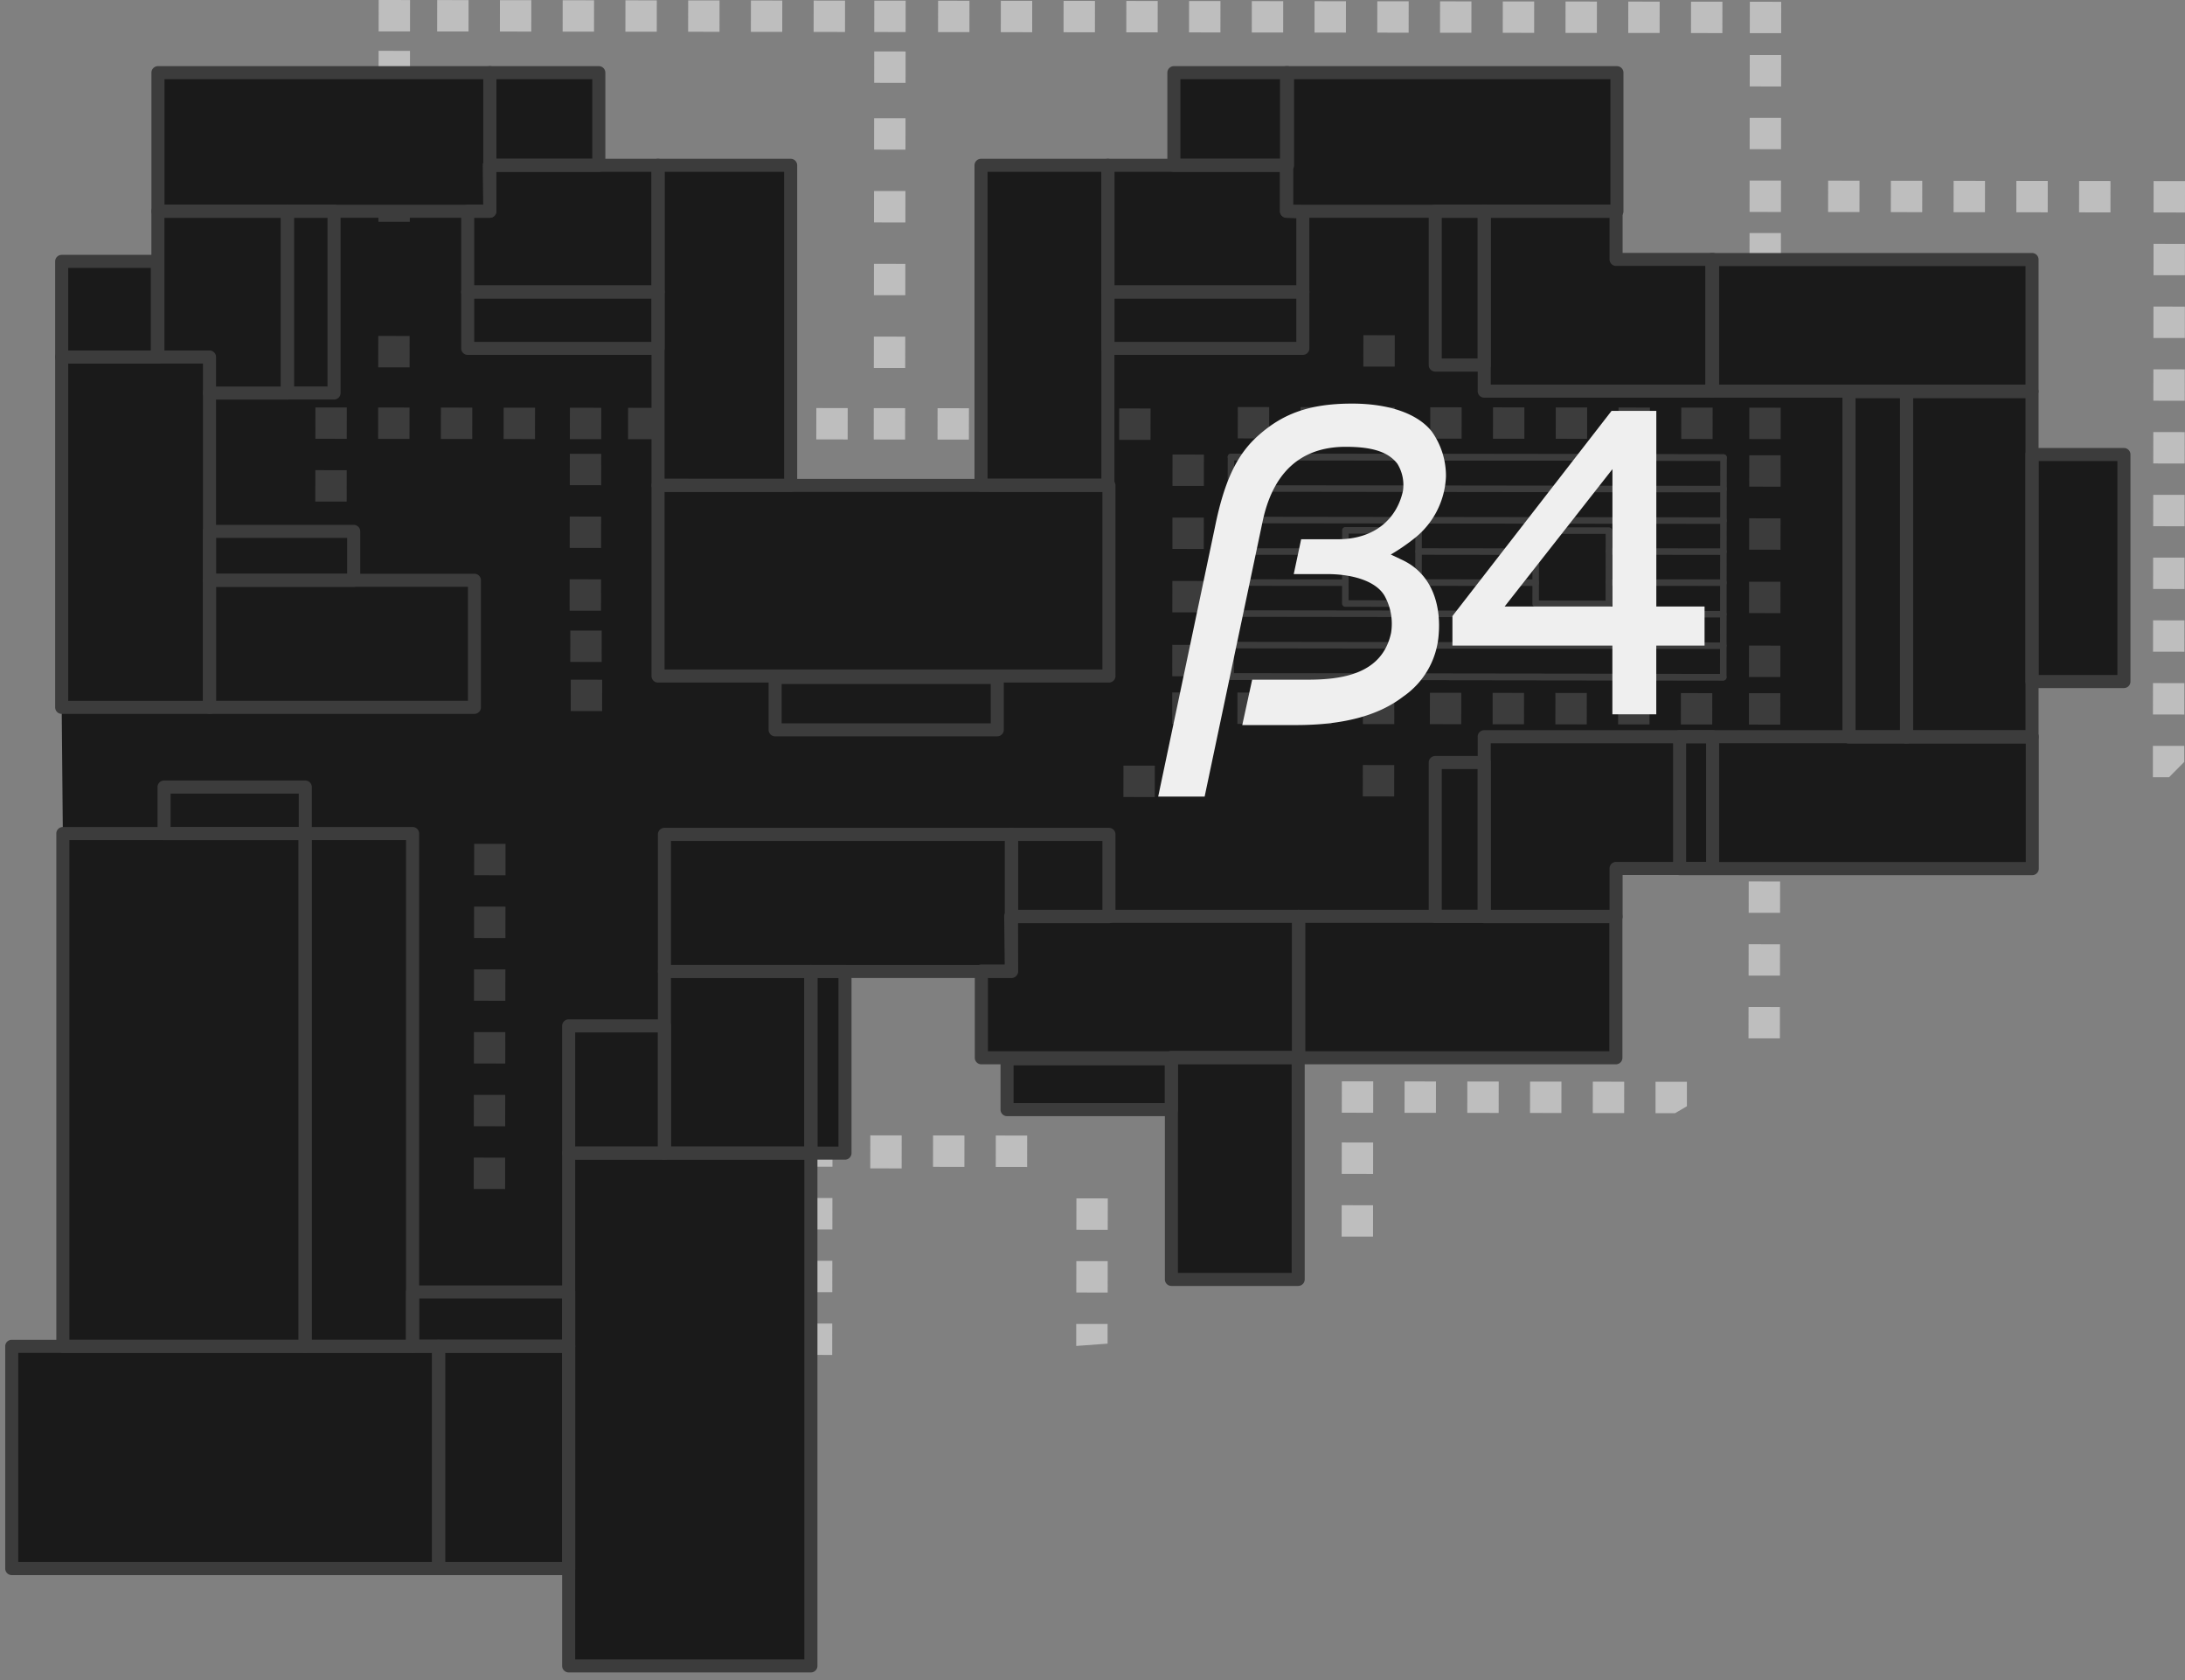 <svg xmlns="http://www.w3.org/2000/svg" xmlns:xlink="http://www.w3.org/1999/xlink" width="186" height="143" viewBox="0 0 186 143"><rect x="0" y="0" width="186" height="143" fill="#808080" stroke="none"/><defs><clipPath id="a"><rect width="186" height="143" transform="translate(1102 4228)" fill="none"/></clipPath></defs><g transform="translate(-1102 -4228)" clip-path="url(#a)"><g transform="translate(1195.5 4298.897)"><g transform="translate(-92.5 -70.897)"><g transform="translate(0 6.187)"><path d="M4.85,70.394v43.577H.5v18.917H47.909v8.284H68.529V97.527h2.9V82.064H83.04v7.348l2.187.091v4.324h13.99v14.452h10.791V89.412h27.043V77.4h.019V73.3h5.407v.012h30.006V57.387H180.3V38.065h-7.817v-16.6h-27.2v-.012H137.07v-4.1h.072V5.564H99.429V13.45H83.011V40.694h-16.2V13.45H50.474V5.564H12.946V17.356l-.054,4.269H4.752v37.96Z" transform="translate(-0.5 -5.564)" fill="#1a1a1a"/></g><g transform="translate(0)"><path d="M0-.278H6.231A.278.278,0,0,1,6.509,0V6.231a.278.278,0,0,1-.278.278H0a.278.278,0,0,1-.278-.278V0A.278.278,0,0,1,0-.278ZM5.953.278H.278V5.953H5.953Z" transform="translate(129.723 51.391) rotate(-89.927)" fill="#3c3c3c"/><path d="M0-.278H6.231A.278.278,0,0,1,6.509,0V6.231a.278.278,0,0,1-.278.278H0a.278.278,0,0,1-.278-.278V0A.278.278,0,0,1,0-.278ZM5.953.278H.278V5.953H5.953Z" transform="translate(113.521 51.37) rotate(-89.927)" fill="#3c3c3c"/><path d="M0-.278H18.694A.278.278,0,0,1,18.972,0V41.929a.278.278,0,0,1-.278.278H0a.278.278,0,0,1-.278-.278V0A.278.278,0,0,1,0-.278ZM18.416.278H.278V41.651H18.416Z" transform="translate(103.765 57.589) rotate(-89.927)" fill="#3c3c3c"/><path d="M41.929.332h0L0,.278A.278.278,0,0,1-.278,0,.278.278,0,0,1,0-.278l41.929.054a.278.278,0,0,1,0,.556Z" transform="translate(103.786 41.577)" fill="#3c3c3c"/><path d="M41.929.332h0L0,.278A.278.278,0,0,1-.278,0,.278.278,0,0,1,0-.278l41.929.054a.278.278,0,0,1,0,.556Z" transform="translate(103.783 44.26)" fill="#3c3c3c"/><path d="M41.929.332h0L0,.278A.278.278,0,0,1-.278,0,.278.278,0,0,1,0-.278l41.929.054a.278.278,0,0,1,0,.556Z" transform="translate(103.77 52.225)" fill="#3c3c3c"/><path d="M41.929.332h0L0,.278A.278.278,0,0,1-.278,0,.278.278,0,0,1,0-.278l41.929.054a.278.278,0,0,1,0,.556Z" transform="translate(103.767 54.907)" fill="#3c3c3c"/><path d="M9.748.29h0L0,.278A.278.278,0,0,1-.278,0,.278.278,0,0,1,0-.278l9.748.012a.278.278,0,0,1,0,.556Z" transform="translate(135.961 46.942)" fill="#3c3c3c"/><path d="M9.748.29h0L0,.278A.278.278,0,0,1-.278,0,.278.278,0,0,1,0-.278l9.748.012a.278.278,0,0,1,0,.556Z" transform="translate(135.958 49.583)" fill="#3c3c3c"/><path d="M9.748.29h0L0,.278A.278.278,0,0,1-.278,0,.278.278,0,0,1,0-.278l9.748.012a.278.278,0,0,1,0,.556Z" transform="translate(103.78 46.942)" fill="#3c3c3c"/><path d="M9.97.291h0L0,.278A.278.278,0,0,1-.278,0,.278.278,0,0,1,0-.278l9.97.013a.278.278,0,0,1,0,.556Z" transform="translate(119.759 46.942)" fill="#3c3c3c"/><path d="M9.748.29h0L0,.278A.278.278,0,0,1-.278,0,.278.278,0,0,1,0-.278l9.748.012a.278.278,0,0,1,0,.556Z" transform="translate(103.777 49.583)" fill="#3c3c3c"/><path d="M9.97.291h0L0,.278A.278.278,0,0,1-.278,0,.278.278,0,0,1,0-.278l9.97.013a.278.278,0,0,1,0,.556Z" transform="translate(119.756 49.583)" fill="#3c3c3c"/><g transform="translate(25.84)"><g transform="translate(5.372 4.326)"><rect width="1.859" height="2.671" transform="translate(0.016 1.859) rotate(-89.927)" fill="#bebebe"/><rect width="0.898" height="2.671" transform="matrix(0.001, -1, 1, 0.001, 0, 14.55)" fill="#3c3c3c"/></g><g transform="translate(42.188 98.532)"><rect width="2.671" height="1.821" transform="translate(0 11.453) rotate(-89.926)" fill="#bebebe"/><rect width="2.671" height="1.828" transform="translate(0 6.112) rotate(-89.928)" fill="#bebebe"/><rect width="1.833" height="0.772" transform="translate(0.002)" fill="#bebebe"/><rect width="2.671" height="1.814" transform="translate(0 16.794) rotate(-89.927)" fill="#bebebe"/></g><rect width="2.671" height="2.671" transform="translate(42.647 37.403) rotate(-89.927)" fill="#bebebe"/><rect width="2.671" height="2.552" transform="translate(26.623 37.383) rotate(-89.924)" fill="#3c3c3c"/><rect width="2.671" height="2.671" transform="translate(47.553 25.125) rotate(-89.927)" fill="#bebebe"/><rect width="2.671" height="2.671" transform="translate(47.537 37.41) rotate(-89.927)" fill="#bebebe"/><rect width="2.671" height="2.671" transform="translate(128.778 18.048) rotate(-89.927)" fill="#bebebe"/><rect width="2.671" height="2.671" transform="translate(52.968 37.416) rotate(-89.927)" fill="#bebebe"/><rect width="2.671" height="2.671" transform="translate(68.428 37.436) rotate(-89.927)" fill="#3c3c3c"/><rect width="2.671" height="2.671" transform="translate(21.664 41.296) rotate(-89.927)" fill="#3c3c3c"/><rect width="2.671" height="2.671" transform="translate(21.657 46.638) rotate(-89.927)" fill="#3c3c3c"/><rect width="2.671" height="2.671" transform="translate(21.65 51.979) rotate(-89.927)" fill="#3c3c3c"/><rect width="2.671" height="2.671" transform="translate(21.669 37.376) rotate(-89.927)" fill="#3c3c3c"/><rect width="2.671" height="2.671" transform="translate(0.007 37.349) rotate(-89.927)" fill="#3c3c3c"/><rect width="2.671" height="2.671" transform="translate(5.348 37.356) rotate(-89.927)" fill="#3c3c3c"/><rect width="2.671" height="2.671" transform="translate(156.48 23.425) rotate(-89.927)" fill="#bebebe"/><rect width="2.671" height="2.671" transform="translate(16.031 37.369) rotate(-89.927)" fill="#3c3c3c"/><rect width="2.671" height="2.671" transform="translate(122.043 57.623) rotate(-89.927)" fill="#3c3c3c"/><rect width="2.671" height="2.671" transform="translate(122.064 41.422) rotate(-89.927)" fill="#3c3c3c"/><rect width="2.671" height="2.671" transform="translate(108.747 94.739) rotate(-89.927)" fill="#bebebe"/><rect width="2.671" height="2.671" transform="translate(122.038 61.674) rotate(-89.927)" fill="#3c3c3c"/><rect width="2.671" height="2.671" transform="translate(144.802 18.069) rotate(-89.927)" fill="#bebebe"/><rect width="2.671" height="2.671" transform="translate(139.461 18.062) rotate(-89.927)" fill="#bebebe"/><rect width="2.671" height="2.671" transform="translate(89.169 67.788) rotate(-89.927)" fill="#3c3c3c"/><rect width="2.671" height="2.671" transform="translate(47.576 7.05) rotate(-89.927)" fill="#bebebe"/><rect width="2.671" height="2.671" transform="translate(110.903 61.66) rotate(-89.927)" fill="#3c3c3c"/><rect width="2.671" height="2.671" transform="translate(52.584 99.316) rotate(-89.927)" fill="#bebebe"/><rect width="2.671" height="2.671" transform="translate(57.925 99.323) rotate(-89.927)" fill="#bebebe"/><rect width="2.811" height="2.671" transform="matrix(0.001, -1, 1, 0.001, 47.242, 99.449)" fill="#bebebe"/><rect width="2.671" height="2.671" transform="translate(103.405 94.732) rotate(-89.927)" fill="#bebebe"/><rect width="2.671" height="2.671" transform="translate(98.064 94.726) rotate(-89.927)" fill="#bebebe"/><rect width="2.671" height="2.671" transform="translate(92.723 94.719) rotate(-89.927)" fill="#bebebe"/><rect width="2.671" height="2.671" transform="translate(87.382 94.712) rotate(-89.927)" fill="#bebebe"/><rect width="2.671" height="2.671" transform="translate(72.943 61.611) rotate(-89.927)" fill="#3c3c3c"/><rect width="2.671" height="2.671" transform="translate(156.459 39.449) rotate(-89.927)" fill="#bebebe"/><rect width="2.671" height="2.671" transform="translate(156.466 34.107) rotate(-89.927)" fill="#bebebe"/><rect width="2.671" height="2.671" transform="translate(156.486 18.084) rotate(-89.927)" fill="#bebebe"/><rect width="2.671" height="2.671" transform="translate(156.473 28.766) rotate(-89.927)" fill="#bebebe"/><rect width="2.671" height="2.671" transform="translate(122.107 7.357) rotate(-89.927)" fill="#bebebe"/><rect width="2.671" height="2.671" transform="translate(122.101 12.699) rotate(-89.927)" fill="#bebebe"/><rect width="2.671" height="2.671" transform="translate(122.094 18.04) rotate(-89.927)" fill="#bebebe"/><rect width="2.671" height="2.671" transform="translate(64.781 110.014) rotate(-89.927)" fill="#bebebe"/><rect width="2.671" height="2.671" transform="translate(21.743 60.524) rotate(-89.927)" fill="#3c3c3c"/><rect width="2.671" height="2.671" transform="translate(90.401 2.779) rotate(-89.927)" fill="#bebebe"/><rect width="2.671" height="2.671" transform="translate(101.084 2.793) rotate(-89.927)" fill="#bebebe"/><rect width="2.671" height="2.671" transform="translate(79.719 2.766) rotate(-89.927)" fill="#bebebe"/><rect width="2.671" height="2.671" transform="translate(63.695 2.745) rotate(-89.927)" fill="#bebebe"/><rect width="2.671" height="2.671" transform="translate(85.06 2.772) rotate(-89.927)" fill="#bebebe"/><rect width="2.671" height="2.671" transform="translate(74.378 2.759) rotate(-89.927)" fill="#bebebe"/><rect width="2.671" height="2.671" transform="translate(69.036 2.752) rotate(-89.927)" fill="#bebebe"/><rect width="2.671" height="2.671" transform="translate(95.743 2.786) rotate(-89.927)" fill="#bebebe"/><rect width="2.671" height="2.671" transform="translate(5.392 2.671) rotate(-89.927)" fill="#bebebe"/><rect width="2.671" height="2.671" transform="translate(117.107 2.813) rotate(-89.927)" fill="#bebebe"/><rect width="2.671" height="2.671" transform="translate(111.766 2.806) rotate(-89.927)" fill="#bebebe"/><rect width="2.671" height="2.671" transform="translate(106.425 2.8) rotate(-89.927)" fill="#bebebe"/><rect width="2.671" height="2.671" transform="translate(15.714 2.684) rotate(-89.927)" fill="#bebebe"/><rect width="2.671" height="2.671" transform="translate(10.373 2.677) rotate(-89.927)" fill="#bebebe"/><rect width="2.671" height="2.671" transform="translate(64.787 104.673) rotate(-89.927)" fill="#bebebe"/><rect width="2.256" height="2.671" transform="translate(122.089 22.09) rotate(-89.927)" fill="#bebebe"/><rect width="2.671" height="2.671" transform="translate(37.079 2.711) rotate(-89.927)" fill="#bebebe"/><rect width="2.671" height="2.671" transform="translate(47.581 2.724) rotate(-89.927)" fill="#bebebe"/><rect width="2.671" height="2.671" transform="translate(122.05 52.185) rotate(-89.927)" fill="#3c3c3c"/><rect width="2.671" height="2.671" transform="translate(10.689 37.362) rotate(-89.927)" fill="#3c3c3c"/><rect width="2.671" height="2.671" transform="translate(156.452 44.79) rotate(-89.927)" fill="#bebebe"/><rect width="2.671" height="2.671" transform="translate(110.934 37.357) rotate(-89.927)" fill="#3c3c3c"/><rect width="2.671" height="2.671" transform="translate(105.593 37.35) rotate(-89.927)" fill="#3c3c3c"/><rect width="2.671" height="2.671" transform="translate(156.445 50.131) rotate(-89.927)" fill="#bebebe"/><rect width="2.671" height="2.671" transform="translate(156.439 55.472) rotate(-89.927)" fill="#bebebe"/><rect width="2.671" height="2.671" transform="translate(134.119 18.055) rotate(-89.927)" fill="#bebebe"/><rect width="2.671" height="2.671" transform="translate(150.143 18.076) rotate(-89.927)" fill="#bebebe"/><rect width="2.671" height="2.671" transform="translate(21.055 2.691) rotate(-89.927)" fill="#bebebe"/><rect width="2.671" height="2.671" transform="translate(26.397 2.697) rotate(-89.927)" fill="#bebebe"/><rect width="2.671" height="2.671" transform="translate(42.42 2.718) rotate(-89.927)" fill="#bebebe"/><rect width="2.671" height="2.671" transform="translate(31.738 2.704) rotate(-89.927)" fill="#bebebe"/><rect width="2.671" height="2.671" transform="translate(122.113 2.82) rotate(-89.927)" fill="#bebebe"/><rect width="2.671" height="2.671" transform="translate(0 42.69) rotate(-89.927)" fill="#3c3c3c"/><rect width="2.671" height="2.671" transform="translate(89.177 61.632) rotate(-89.927)" fill="#3c3c3c"/><rect width="2.671" height="2.671" transform="translate(83.836 61.625) rotate(-89.927)" fill="#3c3c3c"/><rect width="2.671" height="2.671" transform="translate(156.432 60.814) rotate(-89.927)" fill="#bebebe"/><rect width="2.671" height="2.671" transform="translate(13.52 74.495) rotate(-89.927)" fill="#3c3c3c"/><rect width="2.671" height="2.671" transform="translate(13.486 101.203) rotate(-89.927)" fill="#3c3c3c"/><rect width="2.671" height="2.671" transform="translate(13.493 95.862) rotate(-89.927)" fill="#3c3c3c"/><rect width="2.671" height="2.671" transform="translate(13.513 79.838) rotate(-89.927)" fill="#3c3c3c"/><rect width="2.671" height="2.671" transform="translate(13.507 85.179) rotate(-89.927)" fill="#3c3c3c"/><rect width="2.671" height="2.671" transform="translate(13.5 90.52) rotate(-89.927)" fill="#3c3c3c"/><rect width="2.671" height="2.671" transform="translate(83.867 37.322) rotate(-89.927)" fill="#3c3c3c"/><rect width="2.671" height="2.671" transform="translate(89.208 37.329) rotate(-89.927)" fill="#3c3c3c"/><rect width="2.671" height="2.671" transform="translate(122.057 46.787) rotate(-89.927)" fill="#3c3c3c"/><rect width="2.671" height="2.671" transform="translate(78.495 61.618) rotate(-89.927)" fill="#3c3c3c"/><rect width="2.671" height="2.671" transform="translate(72.955 52.122) rotate(-89.927)" fill="#3c3c3c"/><rect width="2.671" height="2.671" transform="translate(72.948 57.561) rotate(-89.927)" fill="#3c3c3c"/><rect width="2.671" height="2.671" transform="translate(100.251 37.343) rotate(-89.927)" fill="#3c3c3c"/><rect width="2.671" height="2.671" transform="translate(94.91 37.336) rotate(-89.927)" fill="#3c3c3c"/><rect width="2.671" height="2.671" transform="translate(47.568 12.734) rotate(-89.927)" fill="#bebebe"/><rect width="2.671" height="2.671" transform="translate(116.244 61.666) rotate(-89.927)" fill="#3c3c3c"/><rect width="2.671" height="2.671" transform="translate(78.526 37.316) rotate(-89.927)" fill="#3c3c3c"/><rect width="2.671" height="2.671" transform="translate(72.969 41.359) rotate(-89.927)" fill="#3c3c3c"/><rect width="2.671" height="2.671" transform="translate(87.368 105.255) rotate(-89.927)" fill="#bebebe"/><rect width="2.671" height="2.671" transform="translate(72.962 46.724) rotate(-89.927)" fill="#3c3c3c"/><rect width="2.671" height="2.671" transform="translate(122.069 37.371) rotate(-89.927)" fill="#3c3c3c"/><rect width="2.671" height="2.671" transform="translate(53.013 2.731) rotate(-89.927)" fill="#bebebe"/><rect width="2.671" height="2.671" transform="translate(105.562 61.653) rotate(-89.927)" fill="#3c3c3c"/><rect width="2.671" height="2.671" transform="translate(94.879 61.639) rotate(-89.927)" fill="#3c3c3c"/><rect width="2.671" height="2.671" transform="translate(21.705 56.342) rotate(-89.927)" fill="#3c3c3c"/><rect width="2.671" height="2.671" transform="translate(89.216 31.202) rotate(-89.927)" fill="#3c3c3c"/><rect width="2.671" height="2.671" transform="translate(87.375 99.914) rotate(-89.927)" fill="#bebebe"/><rect width="2.671" height="2.671" transform="translate(47.56 18.929) rotate(-89.927)" fill="#bebebe"/><rect width="2.671" height="2.671" transform="translate(47.545 31.32) rotate(-89.927)" fill="#bebebe"/><rect width="2.671" height="2.671" transform="translate(100.22 61.646) rotate(-89.927)" fill="#3c3c3c"/><rect width="2.671" height="2.671" transform="translate(116.275 37.364) rotate(-89.927)" fill="#3c3c3c"/><rect width="2.671" height="2.671" transform="translate(5.356 31.266) rotate(-89.927)" fill="#3c3c3c"/><rect width="2.671" height="2.671" transform="translate(72.935 67.767) rotate(-89.927)" fill="#3c3c3c"/><rect width="2.671" height="2.671" transform="translate(68.791 67.839) rotate(-89.927)" fill="#3c3c3c"/><rect width="2.671" height="2.671" transform="translate(122.004 88.38) rotate(-89.927)" fill="#bebebe"/><rect width="2.671" height="2.671" transform="translate(122.011 83.039) rotate(-89.927)" fill="#bebebe"/><rect width="2.671" height="2.671" transform="translate(122.018 77.697) rotate(-89.927)" fill="#bebebe"/><line x2="2.671" y2="0.003" transform="translate(97.553 58.972)" fill="#3c3c3c"/><rect width="2.671" height="2.671" transform="translate(58.354 2.738) rotate(-89.927)" fill="#bebebe"/><path d="M84.661,103.02l0-1.678-2.671,0,0,1.875Z" transform="translate(-17.215 11.347)" fill="#bebebe"/><path d="M129.009,84.891l0-2.084-2.671,0,0,2.671,1.668,0C128.327,85.291,128.68,85.086,129.009,84.891Z" transform="translate(-12.25 9.271)" fill="#bebebe"/><path d="M167.084,58.459l0-1.364-2.671,0,0,2.671,1.376,0Z" transform="translate(-7.987 6.392)" fill="#bebebe"/></g><path d="M101.726,82.737h-27a.556.556,0,0,1-.556-.556V74.8a.556.556,0,0,1,.556-.556h2l-.055-4.094a.556.556,0,0,1,.556-.563h24.5a.556.556,0,0,1,.556.556V82.181A.556.556,0,0,1,101.726,82.737ZM75.285,81.625H101.17V70.7H77.791l.055,4.094a.556.556,0,0,1-.556.563H75.285Z" transform="translate(7.811 7.854)" fill="#3c3c3c"/><path d="M0-.556H22.551A.556.556,0,0,1,23.107,0V10.816a.556.556,0,0,1-.556.556H0a.556.556,0,0,1-.556-.556V0A.556.556,0,0,1,0-.556ZM22,.556H.556v9.7H22Z" transform="translate(16.833 49.391)" fill="#3c3c3c"/><path d="M0-.556H8.14A.556.556,0,0,1,8.7,0V8.14A.556.556,0,0,1,8.14,8.7H0A.556.556,0,0,1-.556,8.14V0A.556.556,0,0,1,0-.556ZM7.584.556H.556V7.584H7.584Z" transform="translate(4.252 22.248)" fill="#3c3c3c"/><path d="M0-.556H9.277A.556.556,0,0,1,9.833,0V7.886a.556.556,0,0,1-.556.556H0a.556.556,0,0,1-.556-.556V0A.556.556,0,0,1,0-.556ZM8.721.556H.556V7.33H8.721Z" transform="translate(40.697 6.186)" fill="#3c3c3c"/><path d="M0-.556H9.674A.556.556,0,0,1,10.23,0V7.886a.556.556,0,0,1-.556.556H0a.556.556,0,0,1-.556-.556V0A.556.556,0,0,1,0-.556ZM9.118.556H.556V7.33H9.118Z" transform="translate(98.929 6.187)" fill="#3c3c3c"/><path d="M22.7,32.2H16.08a.556.556,0,0,1,0-1.112h6.066V16.725h-9.9V28.577a.556.556,0,0,1-1.112,0V16.169a.556.556,0,0,1,.556-.556H22.7a.556.556,0,0,1,.556.556V31.641A.556.556,0,0,1,22.7,32.2Z" transform="translate(0.753 1.81)" fill="#3c3c3c"/><path d="M37.239,12.1H51.608a.556.556,0,0,1,.556.556V23.434a.556.556,0,0,1-.556.556h-16.2a.556.556,0,0,1-.556-.556V16.562a.556.556,0,0,1,.556-.556h1.32l-.043-3.343a.556.556,0,0,1,.556-.563Zm13.813,1.112H37.8l.043,3.343a.556.556,0,0,1-.556.563H35.962v5.76h15.09Z" transform="translate(3.408 1.417)" fill="#3c3c3c"/><path d="M0-.556H28.25A.556.556,0,0,1,28.806,0V11.792a.556.556,0,0,1-.556.556H0a.556.556,0,0,1-.556-.556V0A.556.556,0,0,1,0-.556ZM27.695.556H.556v10.68H27.695Z" transform="translate(12.446 6.187)" fill="#3c3c3c"/><path d="M0-.556H28.127A.556.556,0,0,1,28.683,0V11.792a.556.556,0,0,1-.556.556H0a.556.556,0,0,1-.556-.556V0A.556.556,0,0,1,0-.556ZM27.571.556H.556v10.68H27.571Z" transform="translate(108.516 6.187)" fill="#3c3c3c"/><path d="M0-.556H12.276A.556.556,0,0,1,12.832,0V4.162a.556.556,0,0,1-.556.556H0a.556.556,0,0,1-.556-.556V0A.556.556,0,0,1,0-.556ZM11.72.556H.556v3.05H11.72Z" transform="translate(16.833 45.23)" fill="#3c3c3c"/><path d="M0-.556H15.472A.556.556,0,0,1,16.028,0V3.953a.556.556,0,0,1-.556.556H0a.556.556,0,0,1-.556-.556V0A.556.556,0,0,1,0-.556ZM14.916.556H.556V3.4h14.36Z" transform="translate(27.435 17.979) rotate(90)" fill="#3c3c3c"/><path d="M113.224,15.613h11.225a.556.556,0,0,1,.556.556v3.545h7.662a.556.556,0,0,1,.556.556V31.483a.556.556,0,0,1-.556.556H113.224a.556.556,0,0,1-.556-.556V16.169A.556.556,0,0,1,113.224,15.613Zm10.669,1.112H113.78v14.2h18.331v-10.1h-7.662a.556.556,0,0,1-.556-.556Z" transform="translate(12.121 1.81)" fill="#3c3c3c"/><path d="M124.449,72.262H113.224a.556.556,0,0,1-.556-.556V56.392a.556.556,0,0,1,.556-.556h19.443a.556.556,0,0,1,.556.556V67.605a.556.556,0,0,1-.556.556h-7.662v3.545A.556.556,0,0,1,124.449,72.262ZM113.78,71.15h10.113V67.605a.556.556,0,0,1,.556-.556h7.662v-10.1H113.78Z" transform="translate(12.121 6.314)" fill="#3c3c3c"/><path d="M0-.556H13.093A.556.556,0,0,1,13.649,0V4.169a.556.556,0,0,1-.556.556H0a.556.556,0,0,1-.556-.556V0A.556.556,0,0,1,0-.556ZM12.537.556H.556V3.613H12.537Z" transform="translate(121.177 31.072) rotate(-90)" fill="#3c3c3c"/><path d="M0-.556H13.093A.556.556,0,0,1,13.649,0V4.169a.556.556,0,0,1-.556.556H0a.556.556,0,0,1-.556-.556V0A.556.556,0,0,1,0-.556ZM12.537.556H.556V3.613H12.537Z" transform="translate(121.177 77.997) rotate(-90)" fill="#3c3c3c"/><path d="M0-.556H16.2A.556.556,0,0,1,16.758,0V4.8a.556.556,0,0,1-.556.556H0A.556.556,0,0,1-.556,4.8V0A.556.556,0,0,1,0-.556ZM15.646.556H.556V4.248h15.09Z" transform="translate(38.814 24.851)" fill="#3c3c3c"/><path d="M84.418,12.1h15.2a.556.556,0,0,1,.556.556v3.375l.86.04a.556.556,0,0,1,.53.555v6.808a.556.556,0,0,1-.556.556H84.418a.556.556,0,0,1-.556-.556V12.656A.556.556,0,0,1,84.418,12.1Zm14.646,1.112H84.974v9.666h15.48V17.157l-.86-.04a.556.556,0,0,1-.53-.555Z" transform="translate(8.896 1.417)" fill="#3c3c3c"/><path d="M0-.556H11.2A.556.556,0,0,1,11.758,0V27.257a.556.556,0,0,1-.556.556H0a.556.556,0,0,1-.556-.556V0A.556.556,0,0,1,0-.556ZM10.646.556H.556V26.7h10.09Z" transform="translate(171.978 22.091) rotate(90)" fill="#3c3c3c"/><path d="M0-.556H10.682A.556.556,0,0,1,11.238,0V29.4a.556.556,0,0,1-.556.556H0A.556.556,0,0,1-.556,29.4V0A.556.556,0,0,1,0-.556ZM10.126.556H.556V28.84h9.571Z" transform="translate(171.978 62.735) rotate(180)" fill="#3c3c3c"/><path d="M0-.556H7.823A.556.556,0,0,1,8.379,0V19.322a.556.556,0,0,1-.556.556H0a.556.556,0,0,1-.556-.556V0A.556.556,0,0,1,0-.556ZM7.267.556H.556v18.21H7.267Z" transform="translate(179.801 58.01) rotate(180)" fill="#3c3c3c"/><path d="M0-.556H4.9A.556.556,0,0,1,5.456,0V29.4a.556.556,0,0,1-.556.556H0A.556.556,0,0,1-.556,29.4V0A.556.556,0,0,1,0-.556ZM4.344.556H.556V28.84H4.344Z" transform="translate(161.296 62.735) rotate(180)" fill="#3c3c3c"/><path d="M0-.556H16.592A.556.556,0,0,1,17.148,0V4.8a.556.556,0,0,1-.556.556H0A.556.556,0,0,1-.556,4.8V0A.556.556,0,0,1,0-.556ZM16.036.556H.556V4.248h15.48Z" transform="translate(93.314 24.851)" fill="#3c3c3c"/><path d="M0-.556H12.581A.556.556,0,0,1,13.137,0V29.82a.556.556,0,0,1-.556.556H0a.556.556,0,0,1-.556-.556V0A.556.556,0,0,1,0-.556ZM12.025.556H.556V29.264H12.025Z" transform="translate(4.252 30.388)" fill="#3c3c3c"/><path d="M0-.556H13.29A.556.556,0,0,1,13.846,0V4.608a.556.556,0,0,1-.556.556H0a.556.556,0,0,1-.556-.556V0A.556.556,0,0,1,0-.556ZM12.734.556H.556v3.5H12.734Z" transform="translate(34.118 109.97)" fill="#3c3c3c"/><path d="M0-.556H8.153A.556.556,0,0,1,8.709,0V10.828a.556.556,0,0,1-.556.556H0a.556.556,0,0,1-.556-.556V0A.556.556,0,0,1,0-.556ZM7.6.556H.556v9.716H7.6Z" transform="translate(47.408 87.322)" fill="#3c3c3c"/><path d="M0-.556H2.9A.556.556,0,0,1,3.457,0V15.463a.556.556,0,0,1-.556.556H0a.556.556,0,0,1-.556-.556V0A.556.556,0,0,1,0-.556ZM2.345.556H.556V14.907H2.345Z" transform="translate(68.029 82.687)" fill="#3c3c3c"/><path d="M0-.556H29.54A.556.556,0,0,1,30.1,0V11.667a.556.556,0,0,1-.556.556H0a.556.556,0,0,1-.556-.556V0A.556.556,0,0,1,0-.556ZM28.984.556H.556V11.111H28.984Z" transform="translate(55.561 71.02)" fill="#3c3c3c"/><path d="M0-.556H18.909A.556.556,0,0,1,19.465,0V4.451a.556.556,0,0,1-.556.556H0a.556.556,0,0,1-.556-.556V0A.556.556,0,0,1,0-.556ZM18.354.556H.556V3.9h17.8Z" transform="translate(64.983 57.667)" fill="#3c3c3c"/><path d="M0-.556H8.3A.556.556,0,0,1,8.855,0V7a.556.556,0,0,1-.556.556H0A.556.556,0,0,1-.556,7V0A.556.556,0,0,1,0-.556ZM7.743.556H.556V6.444H7.743Z" transform="translate(85.101 71.02)" fill="#3c3c3c"/><path d="M0-.556H13.99A.556.556,0,0,1,14.546,0V4.324a.556.556,0,0,1-.556.556H0a.556.556,0,0,1-.556-.556V0A.556.556,0,0,1,0-.556ZM13.434.556H.556V3.768H13.434Z" transform="translate(84.727 90.126)" fill="#3c3c3c"/><path d="M0-.556H11.29A.556.556,0,0,1,11.846,0V27.232a.556.556,0,0,1-.556.556H0a.556.556,0,0,1-.556-.556V0A.556.556,0,0,1,0-.556ZM10.734.556H.556v26.12H10.734Z" transform="translate(55.016 14.073)" fill="#3c3c3c"/><path d="M0-.556H10.8A.556.556,0,0,1,11.355,0V27.227a.556.556,0,0,1-.556.556H0a.556.556,0,0,1-.556-.556V0A.556.556,0,0,1,0-.556ZM10.243.556H.556V26.671h9.687Z" transform="translate(82.511 14.073)" fill="#3c3c3c"/><path d="M0-.556H38.384A.556.556,0,0,1,38.94,0V16.225a.556.556,0,0,1-.556.556H0a.556.556,0,0,1-.556-.556V0A.556.556,0,0,1,0-.556ZM37.828.556H.556V15.669H37.828Z" transform="translate(55.016 41.317)" fill="#3c3c3c"/><path d="M0-.556H12.022A.556.556,0,0,1,12.578,0V3.957a.556.556,0,0,1-.556.556H0a.556.556,0,0,1-.556-.556V0A.556.556,0,0,1,0-.556ZM11.466.556H.556V3.4h10.91Z" transform="translate(12.965 66.992)" fill="#3c3c3c"/><path d="M0-.556H20.621A.556.556,0,0,1,21.177,0V43.645a.556.556,0,0,1-.556.556H0a.556.556,0,0,1-.556-.556V0A.556.556,0,0,1,0-.556ZM20.065.556H.556V43.089H20.065Z" transform="translate(4.35 70.949)" fill="#3c3c3c"/><path d="M0-.556H20.621A.556.556,0,0,1,21.177,0V43.645a.556.556,0,0,1-.556.556H0a.556.556,0,0,1-.556-.556V0A.556.556,0,0,1,0-.556ZM20.065.556H.556V43.089H20.065Z" transform="translate(47.408 98.15)" fill="#3c3c3c"/><path d="M0-.556H9.14A.556.556,0,0,1,9.7,0V43.645a.556.556,0,0,1-.556.556H0a.556.556,0,0,1-.556-.556V0A.556.556,0,0,1,0-.556ZM8.584.556H.556V43.089H8.584Z" transform="translate(24.979 70.949)" fill="#3c3c3c"/><path d="M0-.556H11.072A.556.556,0,0,1,11.628,0V18.917a.556.556,0,0,1-.556.556H0a.556.556,0,0,1-.556-.556V0A.556.556,0,0,1,0-.556ZM10.516.556H.556v17.8h9.96Z" transform="translate(36.336 114.594)" fill="#3c3c3c"/><path d="M0-.556H36.336A.556.556,0,0,1,36.892,0V18.917a.556.556,0,0,1-.556.556H0a.556.556,0,0,1-.556-.556V0A.556.556,0,0,1,0-.556ZM35.78.556H.556v17.8H35.78Z" transform="translate(0 114.594)" fill="#3c3c3c"/><path d="M0-.556H12.468A.556.556,0,0,1,13.024,0V15.463a.556.556,0,0,1-.556.556H0a.556.556,0,0,1-.556-.556V0A.556.556,0,0,1,0-.556ZM11.912.556H.556V14.907H11.912Z" transform="translate(55.561 82.687)" fill="#3c3c3c"/><path d="M0-.556H11.225A.556.556,0,0,1,11.781,0V30.021a.556.556,0,0,1-.556.556H0a.556.556,0,0,1-.556-.556V0A.556.556,0,0,1,0-.556ZM10.669.556H.556V29.465H10.669Z" transform="translate(141.978 73.931) rotate(-90)" fill="#3c3c3c"/><path d="M0-.556H12.038A.556.556,0,0,1,12.594,0V27a.556.556,0,0,1-.556.556H0A.556.556,0,0,1-.556,27V0A.556.556,0,0,1,0-.556ZM11.482.556H.556V26.441H11.482Z" transform="translate(109.554 90.035) rotate(-90)" fill="#3c3c3c"/><path d="M0-.556H10.791A.556.556,0,0,1,11.347,0V18.9a.556.556,0,0,1-.556.556H0A.556.556,0,0,1-.556,18.9V0A.556.556,0,0,1,0-.556ZM10.235.556H.556V18.347h9.679Z" transform="translate(98.717 89.999)" fill="#3c3c3c"/><path d="M41.929.332h0L0,.278A.278.278,0,0,1-.278,0,.278.278,0,0,1,0-.278l41.929.054a.278.278,0,0,1,0,.556Z" transform="translate(103.789 38.895)" fill="#3c3c3c"/><path d="M41.929.332h0L0,.278A.278.278,0,0,1-.278,0,.278.278,0,0,1,0-.278l41.929.054a.278.278,0,0,1,0,.556Z" transform="translate(103.765 57.589)" fill="#3c3c3c"/></g></g></g><g transform="translate(1186.114 4269.8)" opacity="0.996"><g transform="translate(14.478 -7.447)"><path d="M0,33.45l4.824-22.9c.829-4.133,1.968-6.307,3.728-7.859C10.548.927,12.758,0,16.5,0c3.071,0,5.551.814,6.787,2.372a6.52,6.52,0,0,1,1.21,3.812,7.069,7.069,0,0,1-2.741,5.328A16.892,16.892,0,0,1,19.8,12.847l1.012.478c2.587,1.237,3.289,3.964,3.054,6.453a7,7,0,0,1-3,5.154c-2.124,1.636-5.119,2.431-9.157,2.431H7.157L8,23.5h4.7c2.922,0,6.373-.454,7.126-3.992a4.893,4.893,0,0,0-.556-3.146c-.666-1.159-2.505-1.851-4.919-1.851H11.539l.631-2.964h3.121c3.185,0,5.04-1.788,5.544-4.114a3.434,3.434,0,0,0-.475-2.313c-.815-1.068-2.279-1.442-4.4-1.442-2.848,0-5.946,1.217-7.05,6.252L3.954,33.45Z" transform="translate(0 0)" fill="#f0f0f0"/></g><path d="M14.1-25.826h3.811v16.65h4.107v3.33H17.908V0H14.171V-5.846H.555V-8.362ZM5-9.176h9.176V-20.868Z" transform="translate(38.97 19)" fill="#f0f0f0"/></g></g></svg>